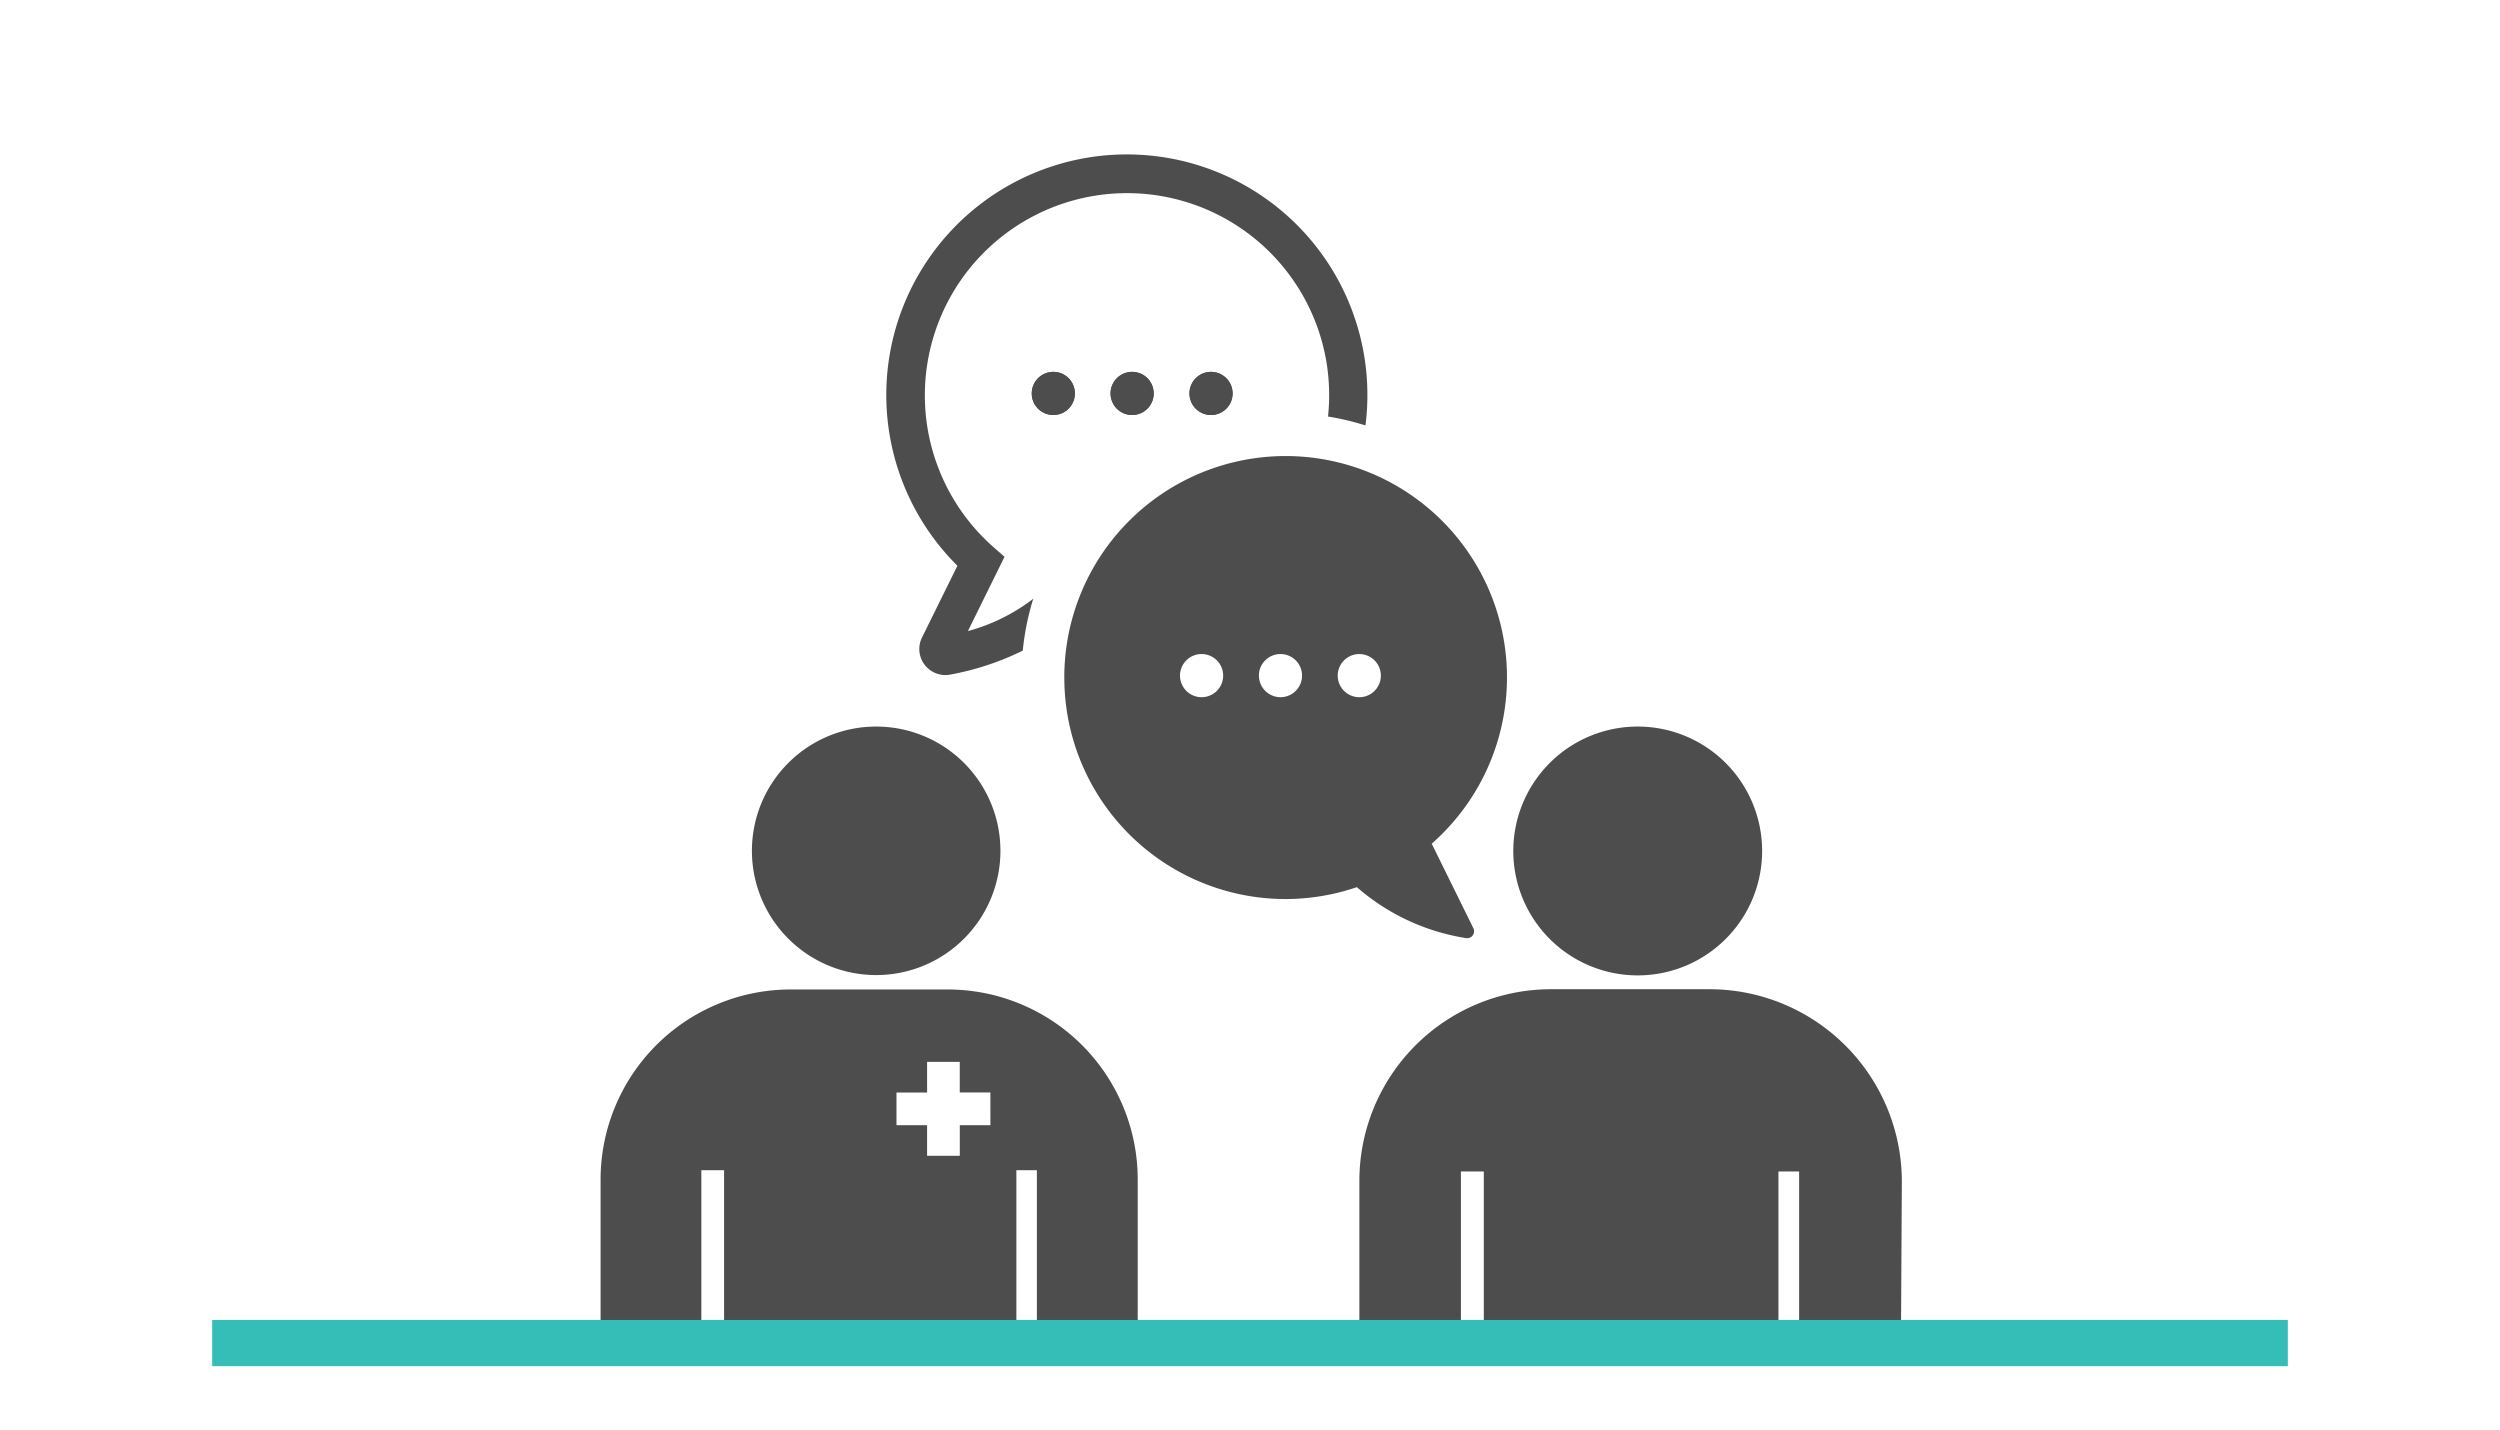 <svg xmlns="http://www.w3.org/2000/svg" width="261.333" height="149.5" viewBox="0 0 261.333 149.5"><defs><style>.cls-1{fill:#4d4d4d;}.cls-2{fill:#fff;stroke:#35bdb7;stroke-miterlimit:10;stroke-width:4.83px;}</style></defs><title>A01-home-page-graphics</title><g id="Layer_15" data-name="Layer 15"><path class="cls-1" d="M152.713,138.289V122.455h2.394v15.834h30.8V122.455h2.161v15.834h10.656l.083-14.853a20.125,20.125,0,0,0-20.144-20.029H162.129A20.033,20.033,0,0,0,142.1,123.436v14.853Z"/><path class="cls-1" d="M171.189,101.961a13.006,13.006,0,1,0-13-13.006A13.007,13.007,0,0,0,171.189,101.961Z"/><path class="cls-1" d="M99.06,103.433h-16.4A19.874,19.874,0,0,0,62.781,123.3v14.9H73.314V122.328H75.69V138.2h30.554V122.328h2.144V138.2H118.93V123.3A19.869,19.869,0,0,0,99.06,103.433Zm4.471,14.189h-3.2v3.2H96.912v-3.2h-3.2v-3.417h3.2V111h3.415v3.2h3.2Z"/><path class="cls-1" d="M91.59,101.927A12.989,12.989,0,1,0,78.6,88.938,12.991,12.991,0,0,0,91.59,101.927Z"/><path class="cls-1" d="M126.591,38.874a2.254,2.254,0,1,1-2.252,2.254A2.259,2.259,0,0,1,126.591,38.874Zm-8.241,0a2.254,2.254,0,1,1-2.259,2.254A2.256,2.256,0,0,1,118.35,38.874Zm-8.24,0a2.254,2.254,0,1,1-2.257,2.254A2.256,2.256,0,0,1,110.11,38.874Z"/><path class="cls-1" d="M101.177,65.97l3.829-7.767-1.154-1.012a21.134,21.134,0,1,1,34.059-22.4v0a21.01,21.01,0,0,1,1.029,6.54,21.254,21.254,0,0,1-.117,2.212,27.367,27.367,0,0,1,3.914.929,25.146,25.146,0,1,0-42.655,14.667l-3.7,7.5a2.7,2.7,0,0,0,.283,2.863,2.74,2.74,0,0,0,2.166,1.064,2.712,2.712,0,0,0,.529-.053,29.028,29.028,0,0,0,7.553-2.5,27.242,27.242,0,0,1,1.1-5.428A19.537,19.537,0,0,1,101.177,65.97Zm-2.6.629h0Z"/><path class="cls-1" d="M110.11,43.381a2.254,2.254,0,1,0-2.257-2.253A2.256,2.256,0,0,0,110.11,43.381Z"/><path class="cls-1" d="M118.35,43.381a2.254,2.254,0,1,0-2.259-2.253A2.256,2.256,0,0,0,118.35,43.381Z"/><path class="cls-1" d="M126.591,43.381a2.254,2.254,0,1,0-2.252-2.253A2.259,2.259,0,0,0,126.591,43.381Z"/><line class="cls-2" x1="22.18" y1="140.396" x2="239.154" y2="140.396"/><path class="cls-1" d="M111.257,70.835A23.14,23.14,0,0,0,134.4,93.981c.593,0,1.187-.029,1.765-.072a23.108,23.108,0,0,0,5.671-1.172,22.728,22.728,0,0,0,11.39,5.322.723.723,0,0,0,.791-1.028l-4.355-8.837a23.138,23.138,0,1,0-38.408-17.359Zm28.579-.207a2.255,2.255,0,1,1,2.253,2.253A2.257,2.257,0,0,1,139.836,70.628Zm-8.24,0a2.256,2.256,0,1,1,2.253,2.253A2.257,2.257,0,0,1,131.6,70.628Zm-8.247,0a2.256,2.256,0,1,1,2.258,2.253A2.259,2.259,0,0,1,123.349,70.628Z"/></g></svg>